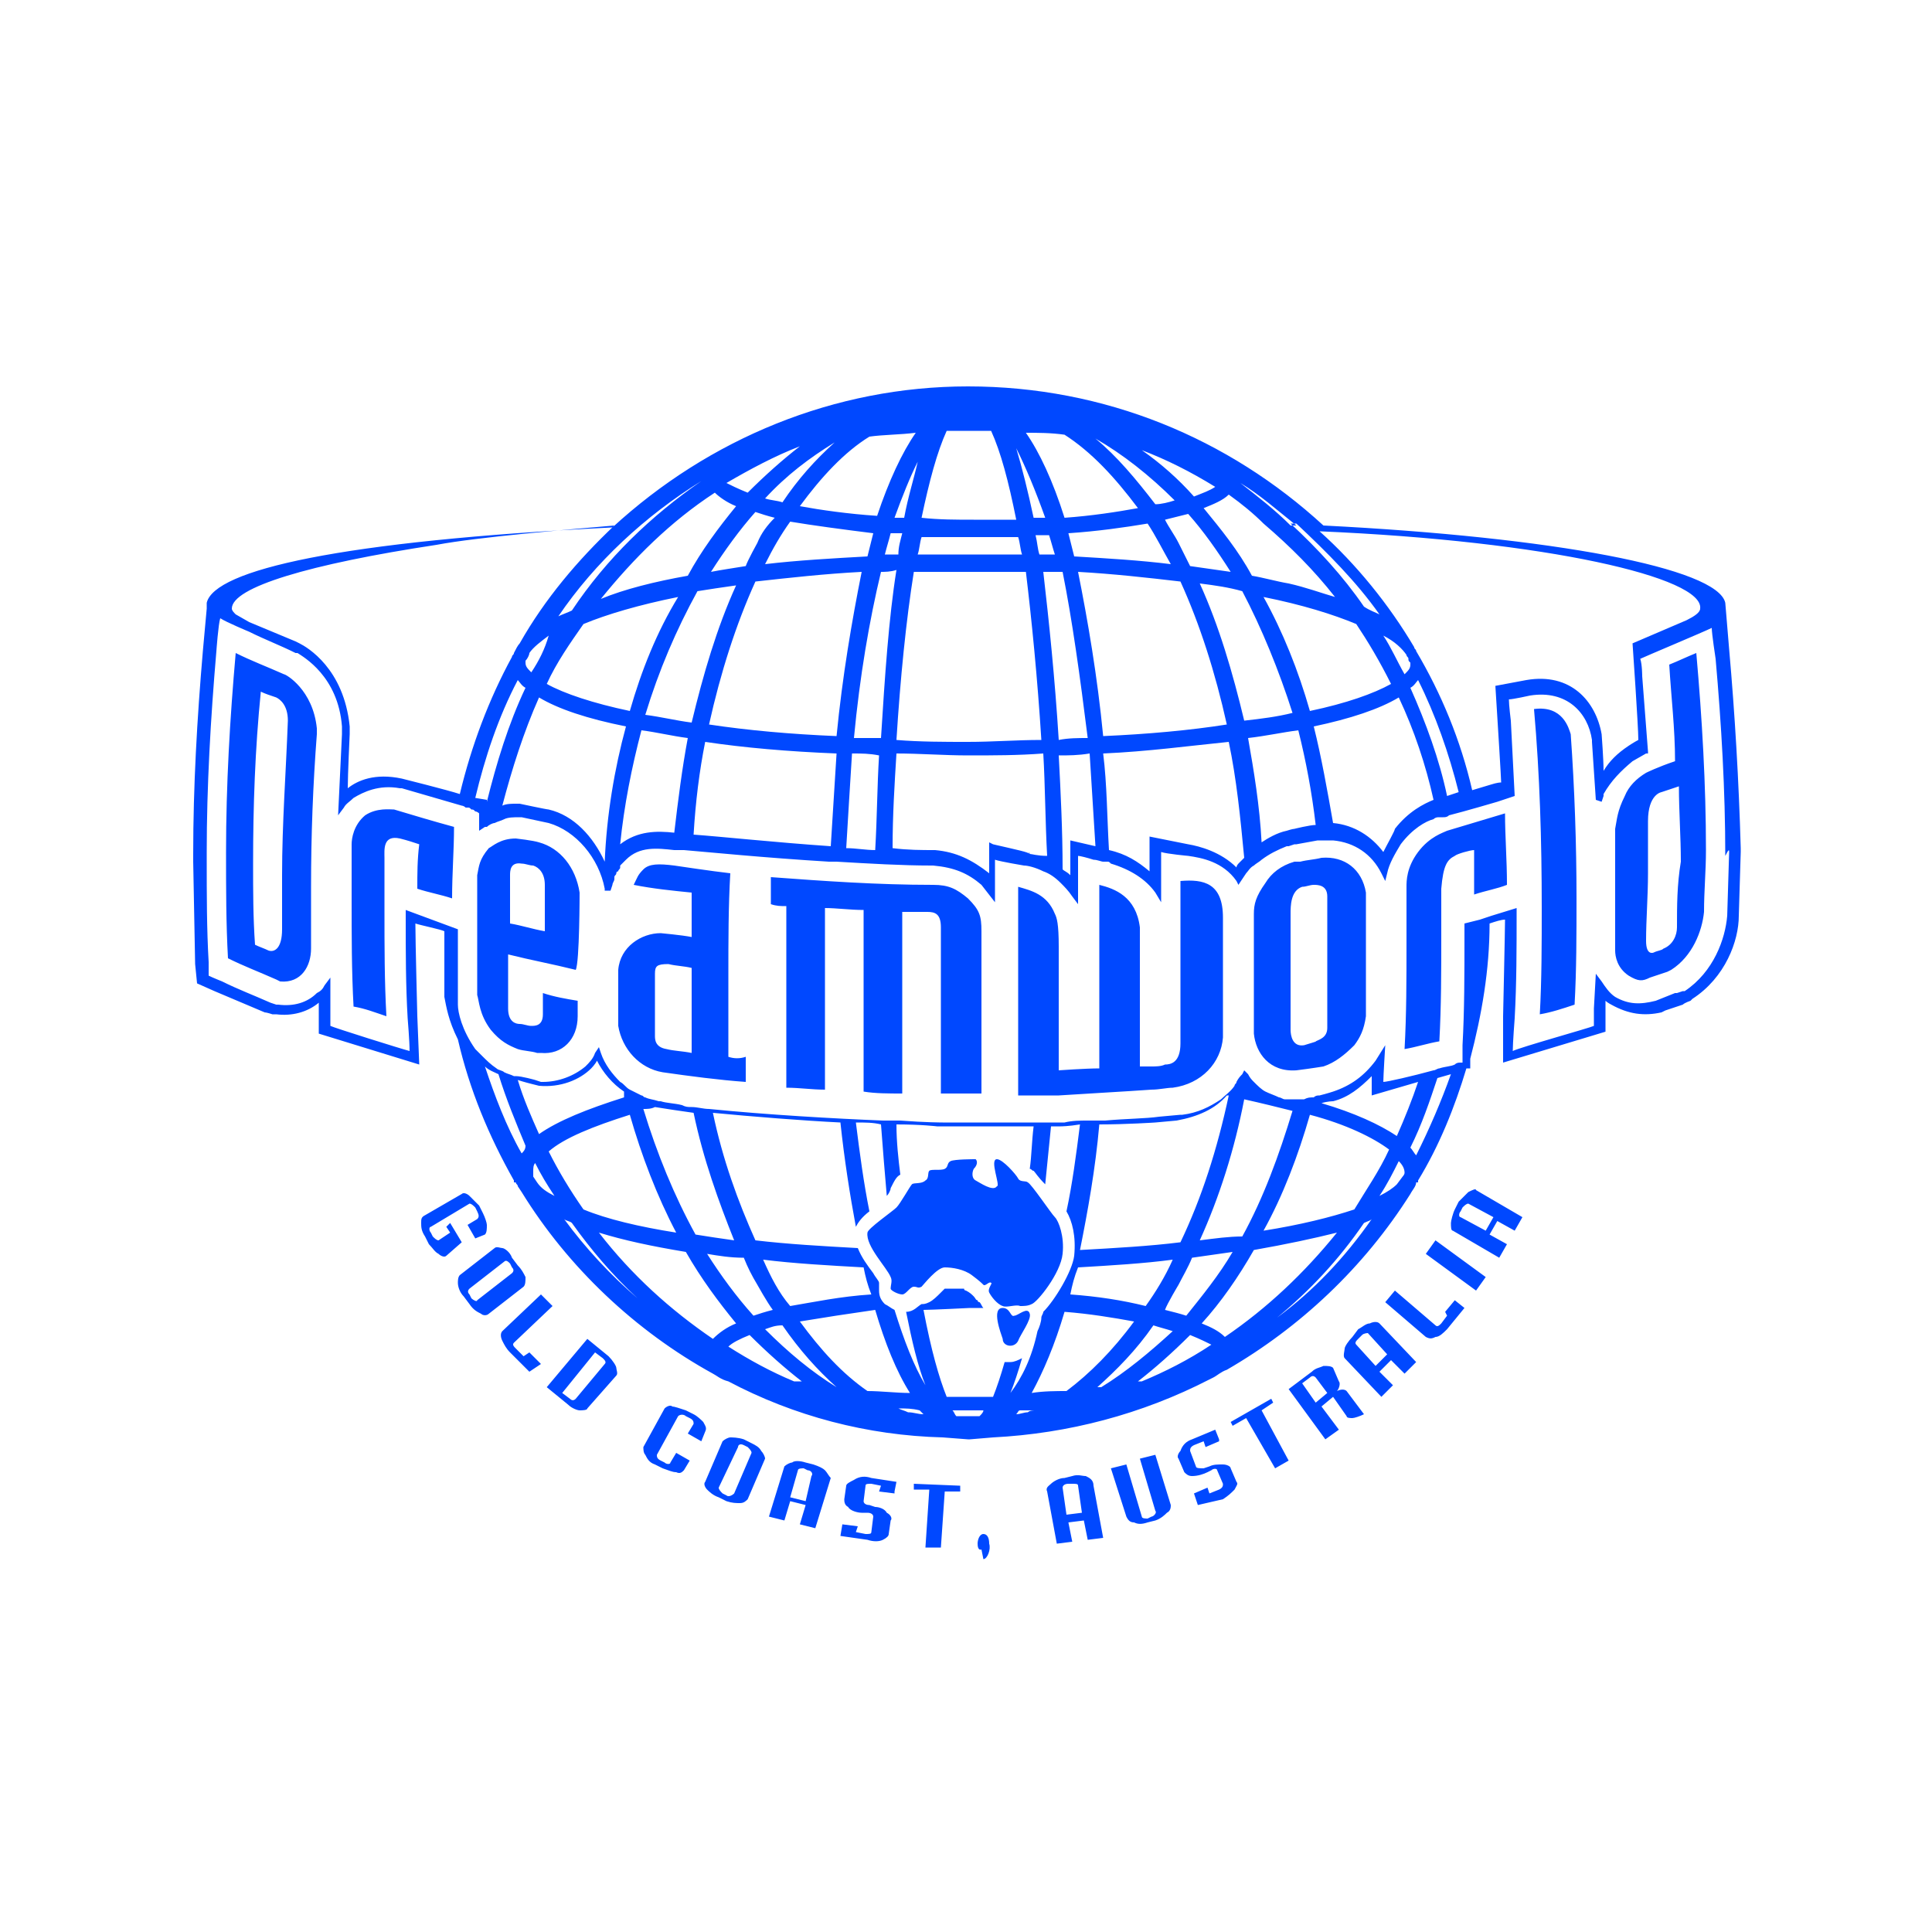 <?xml version="1.0" encoding="utf-8"?>
<!-- Generator: Adobe Illustrator 22.1.0, SVG Export Plug-In . SVG Version: 6.00 Build 0)  -->
<svg version="1.1" id="dreamworld-logo" xmlns="http://www.w3.org/2000/svg" xmlns:xlink="http://www.w3.org/1999/xlink" x="0px"
	 y="0px" viewBox="0 0 100 100" style="enable-background:new 0 0 100 100;" xml:space="preserve">
<style type="text/css">
	.st0{fill:#0048FF;}
</style>
<path class="st0" d="M89.5,33.6l-0.2-2.4l0,0c-0.4-1.8-8.9-3.4-20.8-4C63.6,22.7,57.2,20,50.1,20c-6.9,0-13.4,2.7-18.4,7.3
	c-14.1,0.7-20.6,2.2-21,3.9l0,0l0,0.2c0,0,0,0,0,0c0,0,0,0,0,0l0,0.1l-0.2,2.2c-0.3,3.5-0.5,7-0.5,10.5v0.4l0.1,5.3c0,0,0.1,1,0.1,1
	l0.9,0.4l2.6,1.1c0.1,0,0.4,0.1,0.4,0.1c0.1,0,0.2,0,0.2,0c0.8,0.1,1.6-0.1,2.2-0.6c0,0.2,0,0.4,0,0.4c0,0,0,1.1,0,1.1l0,0.1
	l5.2,1.6l-0.1-2.5c0,0-0.1-3.9-0.1-4.8c0.3,0.1,1.3,0.3,1.5,0.4c0,0.1,0,3.1,0,3.1l0,0.3c0.1,0.5,0.2,1.2,0.7,2.2
	c0.6,2.6,1.6,5,2.9,7.3l0,0.1l0.1,0c0,0.1,0.1,0.1,0.1,0.2c0,0,0.2,0.3,0.2,0.3c2.4,3.9,5.9,7.2,9.9,9.4c0.2,0.1,0.4,0.3,0.8,0.4
	c3.4,1.8,7.2,2.8,11.1,2.9c0,0,1.3,0.1,1.3,0.1c0,0,0,0,0,0l0.1,0c0,0,1.2-0.1,1.2-0.1c3.9-0.2,7.7-1.2,11.2-3c0,0,0.2-0.1,0.2-0.1
	c0.2-0.1,0.4-0.3,0.7-0.4l0,0l0,0c3.8-2.2,7.1-5.3,9.5-9.1c0.1-0.2,0.3-0.4,0.3-0.6c0,0,0,0,0,0l0.1,0l0-0.1
	c1.1-1.8,1.9-3.8,2.5-5.8l0.2,0l0-0.5c0.6-2.3,1-4.6,1-7c0.3-0.1,0.6-0.2,0.8-0.2c0,0.5-0.1,5-0.1,5L77.8,55l5.3-1.6l0-1.2
	c0,0,0-0.2,0-0.4c0.1,0.1,0.3,0.2,0.3,0.2c0.9,0.5,1.7,0.6,2.6,0.4c0,0,0.2-0.1,0.2-0.1c0,0,0.9-0.3,0.9-0.3
	c0.1-0.1,0.4-0.2,0.4-0.2l0.1-0.1c1.7-1.1,2.4-3,2.4-4.3c0,0,0.1-3.3,0.1-3.3v-0.2C90,40.4,89.8,37,89.5,33.6z M88,31.5
	c0,0.2-0.3,0.4-0.7,0.6l-2.8,1.2c0,0,0.3,4.3,0.3,5c-0.2,0.1-0.5,0.3-0.5,0.3c-0.6,0.4-1,0.8-1.3,1.3c0-0.6-0.1-1.9-0.1-1.9
	c-0.3-1.7-1.6-3.2-3.9-2.8l-1.6,0.3l0.1,1.6c0,0,0.2,3.2,0.2,3.4c-0.2,0-0.5,0.1-0.5,0.1l-1,0.3c-0.6-2.6-1.6-5-2.9-7.2
	c0-0.1-0.1-0.1-0.1-0.2c-1.3-2.2-3-4.3-4.9-6C80.1,28,88.2,29.9,88,31.5z M74.9,41.2c-0.4-1.9-1.1-3.8-1.9-5.6
	c0.2-0.1,0.3-0.3,0.4-0.4c0.9,1.8,1.6,3.8,2.1,5.8L74.9,41.2z M65.3,43.6c-0.1-1.9-0.4-3.7-0.7-5.4c0.9-0.1,1.8-0.3,2.6-0.4
	c0.4,1.6,0.7,3.2,0.9,4.9c-0.3,0-1.1,0.2-1.1,0.2c-0.1,0-0.4,0.1-0.4,0.1C66.1,43.1,65.6,43.4,65.3,43.6z M59.5,45.1
	c-0.6-0.5-1.2-0.9-2.1-1.1c-0.1-1.7-0.1-3.4-0.3-5c2.3-0.1,4.5-0.4,6.5-0.6c0.4,1.9,0.6,3.9,0.8,6c-0.1,0.1-0.2,0.2-0.3,0.3
	c0,0-0.1,0.1-0.1,0.2c-0.8-0.8-1.9-1.1-2.5-1.2c0,0-2-0.4-2-0.4S59.5,44.6,59.5,45.1z M55,45c0-2-0.1-4-0.2-5.9c0.5,0,1,0,1.6-0.1
	c0.1,1.6,0.2,3.2,0.3,4.8l-1.3-0.3c0,0,0,1.3,0,1.8C55.2,45.1,55.1,45.1,55,45z M53.3,44.2c-0.1-0.1-0.6-0.2-1.9-0.5l-0.2-0.1
	c0,0,0,1.1,0,1.6c-0.9-0.7-1.7-1.1-2.8-1.2c-0.7,0-1.4,0-2.2-0.1c0-1.7,0.1-3.3,0.2-4.9c1.2,0,2.5,0.1,3.7,0.1c1.3,0,2.6,0,3.9-0.1
	c0.1,1.7,0.1,3.5,0.2,5.3C53.7,44.3,53.4,44.2,53.3,44.2C53.2,44.1,53.3,44.1,53.3,44.2z M24.6,41.3c0.5-2.1,1.2-4.2,2.2-6.1
	c0.1,0.1,0.2,0.3,0.4,0.4c-0.9,1.9-1.5,3.9-2,5.9c0,0,0-0.1,0-0.1L24.6,41.3z M27.9,36.1c1,0.6,2.5,1.1,4.5,1.5
	c-0.6,2.2-1,4.6-1.1,7c-0.6-1.3-1.6-2.4-2.9-2.7c-0.1,0-1.5-0.3-1.5-0.3l-0.2,0c-0.2,0-0.5,0-0.7,0.1C26.5,39.8,27.1,37.9,27.9,36.1
	z M71.4,31.8c-0.2-0.1-0.5-0.2-0.8-0.4c-1.1-1.6-2.4-3-3.8-4.3c0.1,0,0.2,0,0.3,0C68.7,28.6,70.2,30.1,71.4,31.8z M72,35.4
	c-0.9,0.5-2.3,1-4.2,1.4c-0.6-2.1-1.4-4.1-2.4-5.9c2,0.4,3.6,0.9,4.8,1.4C70.8,33.2,71.4,34.2,72,35.4z M71.6,32.9
	c0.6,0.3,1,0.7,1.2,1c0,0.1,0.1,0.1,0.1,0.2c0,0.1,0,0.1,0.1,0.2c0,0,0,0.1,0,0.1c0,0.2-0.1,0.3-0.3,0.5
	C72.3,34.2,72,33.5,71.6,32.9z M66.9,36.9c-0.8,0.2-1.6,0.3-2.5,0.4c-0.6-2.5-1.3-4.9-2.3-7.1c0.8,0.1,1.5,0.2,2.2,0.4
	C65.3,32.5,66.2,34.7,66.9,36.9z M63.5,37.5c-1.9,0.3-4.1,0.5-6.4,0.6c-0.3-3.1-0.8-6-1.3-8.5c1.8,0.1,3.6,0.3,5.3,0.5
	C62.1,32.3,62.9,34.8,63.5,37.5z M61.6,29.3c-0.1-0.2-0.6-1.2-0.6-1.2c-0.2-0.4-0.5-0.8-0.7-1.2c0.4-0.1,0.8-0.2,1.2-0.3
	c0.8,0.9,1.5,1.9,2.2,3C63,29.5,62.3,29.4,61.6,29.3z M60.6,29.2c-1.6-0.2-3.3-0.3-5-0.4c-0.1-0.4-0.2-0.8-0.3-1.2
	c1.5-0.1,2.9-0.3,4.1-0.5C59.8,27.7,60.2,28.5,60.6,29.2z M56.3,38.2c-0.5,0-1,0-1.5,0.1c-0.2-3.2-0.5-6.1-0.8-8.7c0.3,0,0.6,0,1,0
	C55.5,32.1,55.9,35,56.3,38.2z M53.8,28.7c-0.1-0.3-0.1-0.6-0.2-1c0.2,0,0.5,0,0.7,0c0.1,0.3,0.2,0.7,0.3,1
	C54.4,28.7,54.1,28.7,53.8,28.7z M53.9,38.3c-1.3,0-2.5,0.1-3.8,0.1c-1.2,0-2.5,0-3.7-0.1c0.2-3.2,0.5-6.2,0.9-8.7
	c0.3,0,2.9,0,2.9,0s2.6,0,2.9,0C53.4,32.1,53.7,35.1,53.9,38.3z M46.5,28.7c-0.2,0-0.5,0-0.7,0c0.1-0.4,0.2-0.7,0.3-1.1
	c0.2,0,0.4,0,0.6,0C46.6,28,46.5,28.3,46.5,28.7z M46.4,29.5c-0.4,2.5-0.6,5.5-0.8,8.7c-0.5,0-0.9,0-1.4,0c0.3-3.2,0.8-6.1,1.4-8.6
	C45.8,29.6,46.1,29.6,46.4,29.5z M43.3,38.1c-2.4-0.1-4.6-0.3-6.6-0.6c0.6-2.7,1.4-5.2,2.4-7.4c1.8-0.2,3.6-0.4,5.5-0.5
	C44.1,32.1,43.6,35,43.3,38.1z M44.9,28.8c-1.8,0.1-3.6,0.2-5.3,0.4c0.4-0.8,0.8-1.5,1.3-2.2c1.2,0.2,2.7,0.4,4.3,0.6
	C45.1,28,45,28.4,44.9,28.8z M39.2,28.1c0,0-0.5,0.9-0.6,1.2c-0.6,0.1-1.3,0.2-1.8,0.3c0.7-1.1,1.5-2.2,2.3-3.1
	c0.3,0.1,0.6,0.2,1,0.3C39.7,27.2,39.4,27.6,39.2,28.1z M38.1,30.3c-1,2.2-1.7,4.6-2.3,7.1c-0.8-0.1-1.6-0.3-2.4-0.4
	c0.7-2.3,1.6-4.4,2.7-6.4C36.7,30.5,37.4,30.4,38.1,30.3z M32.6,36.8c-1.9-0.4-3.4-0.9-4.3-1.4c0.5-1.1,1.2-2.1,1.9-3.1
	c1.2-0.5,2.9-1,4.9-1.4C34,32.7,33.2,34.7,32.6,36.8z M27.5,34.8c-0.2-0.2-0.3-0.3-0.3-0.5c0,0,0,0,0,0c0,0,0-0.1,0-0.1
	c0.1-0.1,0.2-0.3,0.2-0.4c0.2-0.3,0.6-0.6,1-0.9C28.2,33.6,27.9,34.2,27.5,34.8z M33.2,37.8c0.8,0.1,1.6,0.3,2.4,0.4
	c-0.3,1.6-0.5,3.2-0.7,4.9C34,43,33,43,32.1,43.7C32.3,41.7,32.7,39.7,33.2,37.8z M36.5,38.4c2,0.3,4.3,0.5,6.8,0.6
	c-0.1,1.6-0.2,3.2-0.3,4.8c-2.9-0.2-5.7-0.5-7.1-0.6C36,41.5,36.2,39.9,36.5,38.4z M44.1,39c0.5,0,0.9,0,1.4,0.1
	c-0.1,1.6-0.1,3.2-0.2,4.9c-0.5,0-1-0.1-1.5-0.1C43.9,42.2,44,40.6,44.1,39z M68,37.6c1.9-0.4,3.4-0.9,4.4-1.5
	c0.8,1.7,1.4,3.5,1.8,5.3c-0.5,0.2-1.3,0.6-2,1.5c0,0.1-0.4,0.8-0.6,1.2c-0.6-0.8-1.5-1.4-2.6-1.5C68.7,40.9,68.4,39.2,68,37.6z
	 M64.2,25c1,0.6,1.9,1.4,2.9,2.2c-0.1,0-0.2,0-0.3,0C66,26.4,65.1,25.7,64.2,25C64.2,25,64.2,25,64.2,25z M65.4,27.1
	c-0.2,0-0.3,0-0.5,0C65.1,27.1,65.3,27.1,65.4,27.1c1.4,1.2,2.6,2.4,3.7,3.8c-0.7-0.2-1.5-0.5-2.4-0.7c-0.6-0.1-1.3-0.3-1.9-0.4
	c-0.7-1.3-1.6-2.4-2.5-3.5c0.5-0.2,1-0.4,1.3-0.7C64.3,26.1,64.9,26.6,65.4,27.1z M63.3,24.4C63.3,24.4,63.3,24.4,63.3,24.4
	c0,0-0.1,0-0.1-0.1C63.2,24.4,63.3,24.4,63.3,24.4z M62.9,25.2c-0.3,0.2-0.6,0.3-1.1,0.5c-0.8-0.9-1.7-1.7-2.7-2.4
	C60.4,23.8,61.6,24.4,62.9,25.2z M56.7,22.7c1.4,0.8,2.8,1.9,4.1,3.2c-0.3,0.1-0.7,0.2-1,0.2C58.8,24.8,57.8,23.6,56.7,22.7
	C56.7,22.7,56.7,22.7,56.7,22.7z M55.1,22.5c1.4,0.9,2.6,2.2,3.8,3.8c-1.1,0.2-2.4,0.4-3.8,0.5c-0.6-1.9-1.3-3.4-2-4.4
	C53.7,22.4,54.4,22.4,55.1,22.5z M54.1,26.8c-0.2,0-0.4,0-0.6,0c-0.3-1.4-0.6-2.6-0.9-3.6C53.1,24.2,53.6,25.4,54.1,26.8z
	 M49.7,21.4c0.1,0,0.4,0,0.4,0s0.1,0,0.2,0c-0.1,0-0.3,0-0.3,0S49.9,21.4,49.7,21.4C49.6,21.4,49.7,21.4,49.7,21.4z M49,22.3
	c0.2,0,1.1,0,1.1,0s1,0,1.2,0c0.5,1.1,0.9,2.6,1.3,4.6c-0.7,0-1.4,0-2.2,0c-0.9,0-1.8,0-2.7-0.1C48.1,24.9,48.5,23.4,49,22.3z
	 M50.4,27.8c0.8,0,1.6,0,2.3,0c0.1,0.3,0.1,0.6,0.2,0.9c-0.4,0-2.7,0-2.7,0s-2.4,0-2.7,0c0.1-0.3,0.1-0.6,0.2-0.9
	C48.5,27.8,49.4,27.8,50.4,27.8z M46.8,26.8c-0.2,0-0.3,0-0.5,0c0.4-1.1,0.8-2.1,1.2-2.9C47.3,24.8,47,25.7,46.8,26.8z M47.4,22.4
	c-0.7,1-1.4,2.5-2,4.3c-1.5-0.1-2.9-0.3-4-0.5c1.1-1.5,2.3-2.8,3.6-3.6C45.7,22.5,46.6,22.5,47.4,22.4z M40.5,26
	c-0.3-0.1-0.6-0.1-0.9-0.2c1.1-1.2,2.3-2.1,3.6-2.9C42.2,23.8,41.3,24.8,40.5,26z M41.4,23.1c-0.9,0.7-1.8,1.5-2.7,2.4
	c-0.5-0.2-0.9-0.4-1.1-0.5C38.8,24.3,40.1,23.6,41.4,23.1z M38.1,26.2c-0.9,1.1-1.8,2.3-2.5,3.6c-1.7,0.3-3.3,0.7-4.5,1.2
	c1.7-2.1,3.6-4,5.9-5.5C37.2,25.7,37.6,26,38.1,26.2z M36.3,24.9c-2.6,1.8-4.9,4-6.7,6.7c-0.2,0.1-0.5,0.2-0.7,0.3
	C30.8,29.1,33.4,26.7,36.3,24.9z M22.6,28.2c2.1-0.4,6.9-0.8,9.2-1c-1.9,1.8-3.6,3.8-4.9,6.1c-0.1,0.1-0.2,0.3-0.3,0.5
	c0,0.1-0.1,0.1-0.1,0.2l0,0c-1.2,2.2-2.1,4.6-2.7,7.1c-0.6-0.2-3-0.8-3-0.8c-1.4-0.3-2.3,0.1-2.8,0.5c0-0.7,0.1-2.8,0.1-2.8
	c0,0,0-0.4,0-0.4c-0.3-3-2.2-4.1-2.6-4.3c0,0-0.2-0.1-0.2-0.1l-2.4-1l-0.7-0.4c-0.1-0.1-0.2-0.2-0.2-0.3C12,30.4,16,29.2,22.6,28.2z
	 M27,59.7c-0.8-1.4-1.4-3-1.9-4.5c0.2,0.2,0.5,0.3,0.7,0.4c0.4,1.3,0.9,2.5,1.4,3.7C27.2,59.5,27.1,59.6,27,59.7z M33.9,57.3
	c0.6,0.1,1.3,0.2,2,0.3c0.5,2.4,1.3,4.6,2.1,6.6c-0.7-0.1-1.4-0.2-2-0.3c-1.1-2-2-4.2-2.7-6.5C33.5,57.4,33.7,57.4,33.9,57.3
	C33.9,57.3,33.9,57.3,33.9,57.3z M40,67.8c-0.4,0.1-0.7,0.2-1,0.3c-0.9-1-1.7-2.1-2.4-3.2c0.6,0.1,1.2,0.2,1.9,0.2
	c0.2,0.5,0.4,0.9,0.7,1.4C39.2,66.5,39.7,67.4,40,67.8z M39.5,65.2c1.6,0.2,3.4,0.3,5.2,0.4c0.1,0.5,0.2,0.9,0.4,1.4
	c-1.6,0.1-3,0.4-4.2,0.6C40.3,66.9,39.9,66.1,39.5,65.2z M35,63.8c-1.9-0.3-3.6-0.7-4.8-1.2c-0.7-1-1.3-2-1.8-3
	c0.8-0.7,2.3-1.3,4.2-1.9C33.2,59.8,34,61.9,35,63.8z M32.3,56.8c-1.9,0.6-3.4,1.2-4.4,1.9c-0.4-0.9-0.8-1.8-1.1-2.8
	c0.3,0.1,0.7,0.2,0.7,0.2l0.4,0.1c1.1,0.1,2.1-0.3,2.7-0.9c0,0,0.2-0.2,0.3-0.4c0.3,0.6,0.8,1.2,1.4,1.6
	C32.3,56.6,32.3,56.7,32.3,56.8z M27.8,61.2c0,0-0.2-0.3-0.2-0.3c0,0,0,0,0,0c0,0,0-0.1,0-0.1c0-0.1,0-0.1,0-0.2
	c0-0.1,0-0.3,0.1-0.4c0.3,0.6,0.6,1.1,1,1.7C28.3,61.7,28,61.5,27.8,61.2z M29.2,63.1c0.1,0.1,0.3,0.1,0.4,0.2
	c1,1.4,2.1,2.7,3.4,3.9C31.6,66,30.3,64.6,29.2,63.1z M36.9,69.3c-2.2-1.5-4.2-3.3-5.9-5.5c1.3,0.4,2.7,0.7,4.5,1
	c0.8,1.4,1.7,2.6,2.6,3.7C37.6,68.7,37.2,69,36.9,69.3z M41.1,71.5c-1.2-0.5-2.3-1.1-3.4-1.8c0.2-0.2,0.6-0.4,1.1-0.6
	c0.9,0.9,1.8,1.7,2.7,2.4C41.3,71.5,41.1,71.5,41.1,71.5z M39.6,68.8c0.3-0.1,0.5-0.2,0.9-0.2c0.9,1.3,1.8,2.3,2.8,3.2
	C42,71,40.8,70,39.6,68.8z M41.4,68.4c1.2-0.2,2.5-0.4,3.9-0.6c0.5,1.7,1.1,3.2,1.8,4.3c-0.7,0-1.5-0.1-2.2-0.1
	C43.6,71.1,42.5,69.9,41.4,68.4z M47,73.1c-0.2-0.1-0.3-0.1-0.5-0.2c0.4,0,0.7,0,1.1,0.1c0,0,0.1,0.1,0.2,0.2
	C47.5,73.2,47.3,73.1,47,73.1z M50.7,73.3c-0.3,0-0.6,0-0.6,0s-0.3,0-0.6,0c-0.1-0.1-0.1-0.2-0.2-0.3c0.4,0,0.8,0,0.8,0s0.4,0,0.8,0
	C50.9,73.1,50.8,73.2,50.7,73.3z M52.3,72.1c0.2-0.5,0.4-1.1,0.6-1.8c-0.2,0.1-0.4,0.2-0.6,0.2c-0.1,0-0.1,0-0.2,0c0,0-0.1,0-0.1,0
	c-0.2,0.7-0.4,1.3-0.6,1.8c-0.6,0-1.2,0-1.2,0s-0.7,0-1.2,0c-0.4-1-0.8-2.4-1.2-4.5c0.4,0,2.4-0.1,2.4-0.1c0.2,0,0.5,0,0.7,0
	c-0.1-0.1-0.1-0.2-0.2-0.3c0,0-0.1,0-0.1-0.1c-0.1,0-0.1-0.1-0.2-0.2c-0.1-0.1-0.2-0.2-0.4-0.3c0,0-0.1,0-0.1-0.1c-0.2,0-0.6,0-1,0
	c-0.1,0.1-0.2,0.2-0.2,0.2c-0.2,0.2-0.4,0.4-0.6,0.5c-0.2,0.1-0.3,0.1-0.4,0.1c-0.2,0.1-0.4,0.4-0.8,0.4c0.3,1.5,0.6,2.8,1,3.8
	c-0.6-1-1.1-2.3-1.6-3.9c-0.2-0.1-0.3-0.2-0.5-0.3c-0.2-0.2-0.3-0.4-0.3-0.7l0-0.2c0-0.1,0-0.1,0-0.2c0-0.1-0.2-0.3-0.3-0.5
	c-0.3-0.4-0.6-0.8-0.8-1.3c-1.8-0.1-3.6-0.2-5.3-0.4c-0.9-2-1.7-4.2-2.2-6.6c2.1,0.2,4.6,0.4,6.6,0.5c0.2,1.9,0.5,3.8,0.8,5.4
	c0.1-0.2,0.3-0.5,0.7-0.8c-0.3-1.5-0.5-3-0.7-4.6c0.5,0,0.9,0,1.3,0.1c0.1,1.3,0.2,2.6,0.3,3.7c0.1-0.1,0.2-0.3,0.2-0.4
	c0.2-0.4,0.3-0.6,0.5-0.7c0,0,0,0,0,0c-0.1-0.8-0.2-1.7-0.2-2.6c1.3,0,2.1,0.1,2.1,0.1c2.5,0,3.3,0,3.5,0l0.6,0c0,0,0.5,0,0.9,0
	c-0.1,0.8-0.1,1.5-0.2,2.2c0.1,0,0.1,0.1,0.2,0.1c0.1,0.1,0.2,0.3,0.6,0.7c0.1-1,0.2-2,0.3-3c0.3,0,0.5,0,0.5,0c0,0,0.4,0,1-0.1
	c-0.2,1.6-0.4,3.1-0.7,4.5c0.3,0.5,0.5,1.3,0.4,2.3c-0.1,0.8-1,2.3-1.6,2.9c0,0.1-0.1,0.2-0.1,0.3c0,0.2-0.1,0.5-0.2,0.7
	C53.4,70.3,52.9,71.3,52.3,72.1C52.4,72.1,52.3,72.1,52.3,72.1z M59.8,58.1c0,0,1.1-0.1,1.1-0.1c1.1-0.2,2-0.6,2.6-1.3
	c0,0,0,0,0.1,0c-0.6,2.8-1.4,5.3-2.5,7.6c-1.6,0.2-3.4,0.3-5.2,0.4c0.4-2,0.8-4.2,1-6.5C58.3,58.2,59.8,58.1,59.8,58.1z M73.4,56
	c-0.3,0.9-0.7,1.9-1.1,2.8c-0.9-0.6-2.2-1.2-3.9-1.7c0.3-0.1,0.6-0.1,0.6-0.1c0.8-0.2,1.4-0.7,2-1.3c0,0.3,0,1,0,1L73.4,56z
	 M61,66.5c0.2-0.4,0.5-0.9,0.7-1.4c0.7-0.1,1.4-0.2,2.1-0.3c-0.7,1.2-1.6,2.3-2.4,3.3c-0.3-0.1-0.7-0.2-1.1-0.3
	C60.4,67.5,61,66.5,61,66.5z M59.3,67.6c-1.2-0.3-2.5-0.5-3.9-0.6c0.1-0.5,0.2-0.9,0.4-1.4c1.7-0.1,3.4-0.2,4.9-0.4
	C60.3,66.1,59.8,66.9,59.3,67.6z M62.1,64.2c1-2.2,1.8-4.7,2.3-7.3c0.9,0.2,1.7,0.4,2.5,0.6c-0.7,2.3-1.5,4.5-2.6,6.5
	C63.6,64,62.9,64.1,62.1,64.2z M67.8,57.7c1.9,0.5,3.3,1.2,4.1,1.8c-0.5,1.1-1.2,2.1-1.8,3.1c-1.2,0.4-2.8,0.8-4.7,1.1
	C66.4,61.9,67.2,59.8,67.8,57.7z M53.2,73.1c-0.2,0-0.4,0.1-0.6,0.1c0.1-0.1,0.1-0.2,0.2-0.2c0.3,0,0.5,0,0.8,0
	C53.5,73,53.3,73,53.2,73.1z M53.4,72.1c0.6-1.1,1.2-2.5,1.7-4.2c1.3,0.1,2.5,0.3,3.6,0.5c-1.1,1.5-2.3,2.7-3.5,3.6
	C54.7,72,54,72,53.4,72.1z M56.8,71.8c1-0.9,2-1.9,2.9-3.2c0.3,0.1,0.7,0.2,1,0.3C59.5,70,58.3,71,57,71.8
	C57,71.8,56.9,71.8,56.8,71.8z M59.1,71.5c0,0-0.1,0-0.2,0c0.9-0.7,1.8-1.5,2.7-2.4c0.5,0.2,0.9,0.4,1.1,0.5
	C61.5,70.4,60.3,71,59.1,71.5z M63.4,69.2c-0.3-0.3-0.7-0.5-1.2-0.7c1-1.1,1.9-2.4,2.7-3.8c1.7-0.3,3.1-0.6,4.3-0.9
	C67.5,65.9,65.6,67.7,63.4,69.2z M66.1,68.2c1.7-1.4,3.2-3,4.5-4.9c0,0,0,0,0,0c0.2-0.1,0.3-0.1,0.4-0.2
	C69.6,65.1,68,66.8,66.1,68.2z M72.7,60.7L72.7,60.7c0,0.1-0.1,0.2-0.1,0.2c0,0-0.3,0.4-0.3,0.4c-0.2,0.2-0.5,0.4-0.9,0.6
	c0.4-0.6,0.7-1.2,1-1.8C72.6,60.3,72.7,60.5,72.7,60.7C72.7,60.7,72.7,60.7,72.7,60.7z M73.3,59.8c-0.1-0.1-0.2-0.3-0.3-0.4
	c0.6-1.2,1-2.4,1.4-3.6l0.7-0.2C74.6,57,74,58.4,73.3,59.8z M76.3,48.1C76.3,48.1,76.4,48.1,76.3,48.1c0,0.4,0,0.7,0,1.1l0-0.8
	C76.3,48.4,76.3,48.2,76.3,48.1z M89.5,44.1l-0.1,3.3c-0.1,1.2-0.7,2.9-2.2,3.9c0,0-0.1,0-0.1,0c0,0-0.3,0.1-0.3,0.1
	c0,0-0.1,0-0.1,0c0,0-1,0.4-1,0.4c0,0,0,0,0,0c-0.8,0.2-1.4,0.2-2.1-0.2c0,0,0,0,0,0c0,0,0,0,0,0c-0.3-0.2-0.5-0.5-0.7-0.8l-0.3-0.4
	l-0.1,1.8c0,0,0,0.6,0,0.9c-0.2,0.1-3.8,1.1-4.2,1.3c0-0.4,0.1-1.7,0.1-1.7c0.1-1.8,0.1-3.6,0.1-5.5l0-0.2l-1.3,0.4l0,0l-0.6,0.2
	l-0.8,0.2l0,0.7c0,1.9,0,3.8-0.1,5.6c0,0,0,0.7,0,0.9c0,0-0.1,0-0.1,0c0,0,0,0,0,0c-0.1,0-0.2,0-0.3,0.1l0,0
	c-0.2,0.1-0.5,0.1-0.8,0.2c-0.1,0-0.2,0.1-0.3,0.1c-1.1,0.3-2.4,0.6-2.6,0.6c0-0.3,0.1-1.9,0.1-1.9s-0.5,0.8-0.5,0.8l0,0
	c-0.6,0.8-1.3,1.3-2.2,1.6c0,0-0.3,0.1-0.7,0.2l0,0c-0.1,0-0.2,0-0.3,0.1c-0.2,0-0.3,0-0.5,0.1c-0.2,0-0.5,0-0.7,0
	c-0.1,0-0.2,0-0.3,0c-0.1,0-0.2-0.1-0.3-0.1c-0.2-0.1-0.5-0.2-0.7-0.3l0,0c-0.2-0.1-0.4-0.3-0.6-0.5l0,0c-0.1-0.1-0.2-0.2-0.3-0.4
	l-0.2-0.2l-0.1,0.2c-0.1,0.1-0.2,0.2-0.3,0.4v0c0,0.1-0.1,0.1-0.1,0.2c-0.2,0.3-0.5,0.5-0.7,0.7c-0.6,0.4-1.2,0.7-2,0.8
	c0,0-0.1,0-0.1,0l-1.1,0.1c-0.7,0.1-1.7,0.1-2.8,0.2c-0.3,0-0.6,0-0.9,0c-0.4,0-0.8,0-1.2,0.1c0,0-0.1,0-0.4,0c-0.2,0-0.5,0-0.8,0
	l0,0c-0.5,0-0.9,0-0.9,0h-0.7c0,0-3.5,0-3.5,0s-0.9,0-2.2-0.1l0,0c-0.3,0-0.6,0-0.9,0l0,0c-2.5-0.1-6-0.3-9-0.6
	c-0.3,0-0.6-0.1-0.9-0.1c-0.2,0-0.3,0-0.5-0.1l0,0c-0.4-0.1-0.8-0.1-1.1-0.2c0,0,0,0-0.1,0l0,0c-0.3-0.1-0.5-0.1-0.7-0.2
	c-0.1,0-0.1-0.1-0.2-0.1c-0.2-0.1-0.4-0.2-0.6-0.3c0,0,0,0,0,0c-0.2-0.1-0.3-0.3-0.5-0.4l0,0c-0.4-0.4-0.8-0.9-1-1.5l-0.1-0.3
	l-0.2,0.3c-0.1,0.3-0.3,0.5-0.5,0.7c-0.6,0.5-1.4,0.8-2.2,0.8c0,0-0.1,0-0.1,0l-0.3-0.1c0,0-0.7-0.2-1-0.2l0,0c-0.1,0-0.1,0-0.1,0
	c0,0,0,0,0,0c-0.2-0.1-0.3-0.1-0.5-0.2c-0.1-0.1-0.3-0.1-0.4-0.2c-0.3-0.2-0.5-0.4-0.8-0.7v0c-0.1-0.1-0.2-0.2-0.3-0.3c0,0,0,0,0,0
	l0,0c-0.7-1-0.9-1.9-0.9-2.3l0-0.1h0c0,0,0-0.3,0-0.3c0,0,0-3.1,0-3.1l0-0.4L21,47.1l0,0.5c0,1.7,0,3.4,0.1,5.1c0,0,0.1,1.2,0.1,1.7
	c-0.4-0.1-3.9-1.2-4.1-1.3c0-0.2,0-0.9,0-0.9l0-0.7l0-0.9l-0.3,0.4c-0.1,0.2-0.2,0.3-0.4,0.4c-0.5,0.5-1.2,0.7-2,0.6
	c0,0-0.1,0-0.1,0c0,0-0.3-0.1-0.3-0.1c0,0,0,0,0,0c-0.9-0.4-1.7-0.7-2.5-1.1c0,0-0.5-0.2-0.7-0.3c0-0.1,0-0.7,0-0.7
	c-0.1-1.7-0.1-3.5-0.1-5.3c0-0.1,0-0.2,0-0.4c0-3.4,0.2-6.9,0.5-10.4c0,0,0.1-1.4,0.2-1.7c0.3,0.2,1.5,0.7,1.5,0.7
	c0.8,0.4,1.6,0.7,2.4,1.1c0,0,0.1,0,0.1,0l0,0c0.3,0.2,2.1,1.2,2.3,3.8l0,0.1c0,0,0,0.3,0,0.3l0,0l-0.2,4.2l0.3-0.4
	c0.1-0.2,0.3-0.3,0.5-0.5c0,0,0,0,0,0c0,0,0,0,0,0c0.5-0.3,1.3-0.7,2.4-0.5l0.1,0l3.1,0.9c0,0,0.1,0,0.2,0.1c0,0,0.1,0,0.1,0
	c0.1,0,0.1,0,0.2,0.1c0,0,0,0,0,0c0.1,0,0.1,0,0.2,0.1c0.1,0,0.2,0.1,0.2,0.1c0,0.2,0,0.9,0,0.9l0.3-0.2c0,0,0.1,0,0.1,0
	c0.1-0.1,0.3-0.2,0.4-0.2c0,0,0,0,0,0c0.2-0.1,0.3-0.1,0.5-0.2l0,0c0.2-0.1,0.5-0.1,0.8-0.1c0,0,0.1,0,0.1,0c0,0,1.4,0.3,1.4,0.3
	l0,0c1.4,0.4,2.6,1.8,2.9,3.4v0c0,0,0,0,0,0.1l0.3,0l0.1-0.3c0-0.1,0.1-0.2,0.1-0.3c0,0,0-0.1,0-0.1c0-0.1,0.1-0.1,0.1-0.2
	c0,0,0-0.1,0.1-0.1c0-0.1,0.1-0.1,0.1-0.2c0,0,0,0,0-0.1l0,0c0.1-0.1,0.2-0.2,0.3-0.3c0,0,0,0,0,0l0,0c0.7-0.7,1.6-0.6,2.5-0.5l0,0
	c0,0,0,0,0,0c0,0,0.1,0,0.2,0c0,0,0,0,0,0c0.1,0,0.1,0,0.2,0c0,0,0.1,0,0.1,0c1.2,0.1,4.2,0.4,7.5,0.6l0,0c0.1,0,0.3,0,0.4,0
	c1.7,0.1,3.4,0.2,4.9,0.2c0,0,0.1,0,0.1,0c1.1,0.1,1.8,0.4,2.5,1c0,0,0,0,0,0l0,0c0,0,0.7,0.9,0.7,0.9l0-0.4c0,0,0-1.5,0-1.8
	c0.3,0.1,1.5,0.3,1.5,0.3c0.2,0,0.6,0.1,1,0.3c0.3,0.1,0.6,0.3,0.9,0.6c0.2,0.2,0.4,0.4,0.6,0.7l0.3,0.4c0,0,0-2.2,0-2.5
	c0.1,0,0.5,0.1,0.8,0.2l0,0c0,0,0,0,0,0c0.2,0,0.4,0.1,0.5,0.1c0.1,0,0.2,0,0.2,0c0.1,0,0.1,0,0.2,0.1l0,0c1,0.3,1.8,0.8,2.3,1.5
	l0.3,0.5c0,0,0-2.3,0-2.6c0.3,0.1,1.4,0.2,1.4,0.2c0.7,0.1,1.8,0.3,2.5,1.3l0.1,0.2l0.4-0.6v0l0,0c0,0,0,0,0,0l0,0
	c0.1-0.1,0.2-0.3,0.4-0.4c0.1-0.1,0.3-0.2,0.4-0.3c0.4-0.3,0.8-0.5,1.3-0.7c0,0,0.1,0,0.1,0l0.3-0.1c0,0,0.1,0,0.1,0
	c0,0,1.1-0.2,1.1-0.2c0.1,0,0.3,0,0.4,0c0.1,0,0.2,0,0.4,0l0,0c1.1,0.1,2,0.7,2.5,1.7l0.2,0.4l0.1-0.4c0.1-0.5,0.4-1,0.7-1.5
	c0,0,0,0,0,0c0.6-0.8,1.3-1.2,1.7-1.3l0,0c0.1-0.1,0.2-0.1,0.3-0.1c0,0,0.1,0,0.1,0c0,0,0,0,0.1,0c0,0,0,0,0,0c0.1,0,0.2,0,0.3-0.1
	c0.8-0.2,2.5-0.7,2.5-0.7c0,0,0.9-0.3,0.9-0.3l-0.2-3.9c0,0-0.1-0.8-0.1-1.1c0.2,0,1.1-0.2,1.1-0.2c1.9-0.3,3,0.9,3.2,2.3l0,0.1
	c0,0,0.2,3,0.2,3l0.3,0.1l0.1-0.3c0,0,0-0.1,0-0.1c0.4-0.7,0.9-1.2,1.5-1.7l0,0c0,0,0.7-0.4,0.7-0.4l0.1,0v-0.1l-0.3-3.9
	c0,0,0-0.6-0.1-0.9c0.2-0.1,3.3-1.4,3.7-1.6c0,0.3,0.2,1.6,0.2,1.6c0.3,3.4,0.5,6.8,0.5,10.2C89.5,43.9,89.5,44,89.5,44.1z
	 M77.9,42.1c0,1.2,0.1,2.4,0.1,3.7c-0.5,0.2-1.1,0.3-1.7,0.5c0-0.8,0-1.5,0-2.3c-0.2,0-0.9,0.2-1,0.3c-0.4,0.2-0.6,0.5-0.7,1.7
	c0,0.8,0,1.6,0,2.4c0,1.9,0,3.7-0.1,5.5c-0.6,0.1-1.2,0.3-1.8,0.4c0.1-1.8,0.1-3.6,0.1-5.5c0-1,0-2,0-2.9c0-0.3,0-1,0.6-1.8
	c0.6-0.8,1.3-1,1.5-1.1C75.9,42.7,76.9,42.4,77.9,42.1L77.9,42.1z M86.8,48c0,0.4-0.2,0.9-0.7,1.1c-0.1,0.1-0.3,0.1-0.5,0.2
	c0,0,0,0,0,0s-0.4,0.2-0.4-0.6c0-1.1,0.1-2.3,0.1-3.5c0-0.9,0-1.8,0-2.7c0-1.4,0.7-1.5,0.7-1.5v0c0.3-0.1,0.6-0.2,0.9-0.3
	c0,1.3,0.1,2.6,0.1,3.9C86.8,45.8,86.8,46.9,86.8,48L86.8,48z M87.8,33.8c-0.5,0.2-0.9,0.4-1.4,0.6c0.1,1.7,0.3,3.3,0.3,5
	c-0.9,0.3-1.5,0.6-1.5,0.6c-0.5,0.3-0.9,0.7-1.1,1.2c-0.4,0.8-0.4,1.2-0.5,1.7c0,1,0,1.9,0,2.9c0,1,0,2.1,0,3.1l0,0.3
	c0,0.3,0.1,0.9,0.7,1.3c0.5,0.3,0.7,0.3,1.1,0.1c0.3-0.1,0.6-0.2,0.9-0.3l0.2-0.1c1.1-0.7,1.6-2,1.7-3c0-1.1,0.1-2.1,0.1-3.2
	C88.3,40.6,88.1,37.2,87.8,33.8L87.8,33.8z M14.9,37.3c-0.1,2.7-0.3,5.3-0.3,8c0,1,0,1.9,0,2.8c0,1-0.4,1.2-0.7,1.1
	c-0.2-0.1-0.5-0.2-0.7-0.3c-0.1-1.4-0.1-2.8-0.1-4.2c0-3,0.1-5.9,0.4-8.9c0.2,0.1,0.5,0.2,0.8,0.3C14.5,36.2,14.9,36.5,14.9,37.3
	L14.9,37.3z M14.7,34.9c-0.9-0.4-1.7-0.7-2.5-1.1c-0.3,3.4-0.5,6.8-0.5,10.3c0,1.9,0,3.7,0.1,5.5c0.8,0.4,1.6,0.7,2.5,1.1l0.2,0.1
	c1.1,0.1,1.6-0.8,1.6-1.7c0-1.1,0-2.1,0-3.2c0-2.7,0.1-5.3,0.3-7.9l0-0.3C16.2,35.7,14.8,34.9,14.7,34.9L14.7,34.9z M18.9,42.2
	c0.6-0.4,1.3-0.3,1.5-0.3c1,0.3,2,0.6,3.1,0.9c0,1.2-0.1,2.4-0.1,3.7c-0.6-0.2-1.2-0.3-1.8-0.5c0-0.8,0-1.5,0.1-2.3
	c-0.3-0.1-0.6-0.2-1-0.3c-0.9-0.2-0.8,0.6-0.8,1c0,0.9,0,1.8,0,2.7c0,1.9,0,3.7,0.1,5.5c-0.6-0.2-1.1-0.4-1.7-0.5
	c-0.1-1.8-0.1-3.7-0.1-5.5c0-1,0-1.9,0-2.9C18.2,43.4,18.3,42.7,18.9,42.2L18.9,42.2z M28.2,45.8c0,0.8,0,1.6,0,2.4
	c-0.6-0.1-1.2-0.3-1.8-0.4c0-0.8,0-1.6,0-2.5c0-0.2,0-0.7,0.6-0.6c0.2,0,0.4,0.1,0.6,0.1C27.9,44.9,28.2,45.2,28.2,45.8L28.2,45.8z
	 M30,46.2c-0.2-1.3-1-2.3-2.1-2.6c-0.3-0.1-1.2-0.2-1.2-0.2c-0.8,0-1.2,0.4-1.4,0.5c-0.5,0.6-0.5,0.9-0.6,1.4c0,1,0,1.9,0,2.9
	c0,1,0,2,0,3l0,0.3c0.1,0.3,0.1,1,0.7,1.8c0.5,0.6,0.9,0.8,1.4,1c0.3,0.1,0.7,0.1,1,0.2l0.2,0c1.1,0.1,1.9-0.7,1.9-1.9
	c0-0.3,0-0.5,0-0.8c-0.6-0.1-1.2-0.2-1.8-0.4c0,0.4,0,0.7,0,1.1c0,0.6-0.4,0.6-0.6,0.6c-0.2,0-0.4-0.1-0.6-0.1
	c-0.2,0-0.6-0.1-0.6-0.8c0-0.9,0-1.9,0-2.8c1.2,0.3,2.3,0.5,3.5,0.8C30,49.8,30,46.2,30,46.2L30,46.2z M34.5,54.3
	c-0.6-0.1-0.6-0.5-0.6-0.7c0-1,0-2.4,0-3.2c0-0.4,0.1-0.5,0.7-0.5c0.4,0.1,0.8,0.1,1.2,0.2c0,0.1,0,0.1,0,0.2c0,1.4,0,2.8,0,4.2
	C35.3,54.4,34.9,54.4,34.5,54.3L34.5,54.3z M37.7,54.7c0-1.4,0-2.8,0-4.2c0-1.8,0-3.6,0.1-5.3c-0.9-0.1-2.9-0.4-2.9-0.4
	c-0.8-0.1-1.3-0.1-1.6,0.2c-0.3,0.3-0.3,0.4-0.5,0.8c1,0.2,2,0.3,3,0.4c0,0.8,0,1.5,0,2.3c-0.5-0.1-1.6-0.2-1.6-0.2
	c-1,0-2.1,0.7-2.2,1.9c0,0.9,0,1.7,0,2.6l0,0.3c0.2,1.2,1.1,2.2,2.3,2.4c1.4,0.2,2.9,0.4,4.3,0.5c0-0.4,0-0.9,0-1.3
	C38.3,54.8,38,54.8,37.7,54.7L37.7,54.7z M67.5,54.1c-0.6,0.1-0.7-0.5-0.7-0.8c0-1.1,0-2.2,0-3.3c0-0.9,0-1.8,0-2.7
	c0-0.4,0-1.2,0.6-1.4c0.2,0,0.4-0.1,0.6-0.1c0.2,0,0.7,0,0.7,0.6c0,0,0,2.1,0,3.2c0,1.2,0,2.4,0,3.6c0,0.5-0.4,0.6-0.6,0.7
	C68.2,53.9,67.8,54,67.5,54.1L67.5,54.1z M70.7,46.2c-0.2-1.2-1.1-1.9-2.3-1.8c-0.4,0.1-0.7,0.1-1.1,0.2L67,44.6
	c-0.7,0.2-1.2,0.6-1.5,1.1c-0.5,0.7-0.6,1.1-0.6,1.6c0,1,0,2,0,2.9c0,1,0,2,0,3l0,0.3c0.1,1,0.8,2,2.2,1.9c0.8-0.1,1.4-0.2,1.4-0.2
	c0.6-0.2,1.1-0.6,1.6-1.1c0.3-0.4,0.5-0.8,0.6-1.5c0-1.1,0-2.1,0-3.2c0-1,0-1.9,0-2.9L70.7,46.2L70.7,46.2z M81.3,38
	c0.2,2.8,0.3,5.7,0.3,8.5c0,1.9,0,3.7-0.1,5.5c-0.6,0.2-1.2,0.4-1.8,0.5c0.1-1.8,0.1-3.7,0.1-5.5c0-3.5-0.1-6.9-0.4-10.3
	C80.9,36.5,81.2,37.7,81.3,38L81.3,38z M50.1,46.5c0.6,0.6,0.7,0.9,0.7,1.7c0,0.9,0,8.4,0,8.4c0,0,0,0,0,0c-0.7,0-1.4,0-2.1,0
	c0-0.7,0-7.6,0-8.6c0-0.7-0.3-0.8-0.7-0.8c-0.4,0-0.9,0-1.3,0c0,1.3,0,2.6,0,3.9c0,1.9,0,3.7,0,5.5c-0.7,0-1.4,0-2-0.1
	c0-1.8,0-3.6,0-5.5c0-1.3,0-2.6,0-3.9c-0.7,0-1.4-0.1-2-0.1c0,1.3,0,2.6,0,3.9c0,1.9,0,3.7,0,5.5c-0.7,0-1.3-0.1-2-0.1
	c0-1.8,0-3.6,0-5.5c0-1.3,0-2.6,0-3.9c-0.3,0-0.5,0-0.8-0.1c0-0.5,0-0.9,0-1.4c2.7,0.2,5.5,0.4,8.4,0.4C49.1,45.8,49.5,46,50.1,46.5
	L50.1,46.5z M63.3,47.5c0,1,0,2,0,3c0,1.1,0,2.2,0,3.2c-0.1,1.3-1.1,2.4-2.6,2.6c-0.3,0-0.7,0.1-1.1,0.1c-1.4,0.1-3.3,0.2-4.8,0.3
	c0,0,0,0,0,0c-0.7,0-1.4,0-2.1,0c0-0.5,0-3.2,0-5.5h0c0-1.8,0-3.5,0-5.3c0.7,0.2,1.5,0.4,1.9,1.4c0.1,0.2,0.2,0.5,0.2,1.7
	c0,1,0,1.1,0,2.1h0c0,1.8,0,3.8,0,4.3c0,0,1.4-0.1,2.1-0.1c0-1.4,0-2.8,0-4.2c0-1.8,0-3.6,0-5.3c0.8,0.2,1.9,0.6,2.1,2.2
	c0,1,0,2,0,3c0,1.4,0,2.8,0,4.2c0.2,0,0.4,0,0.6,0c0.2,0,0.5,0,0.7-0.1c0.3,0,0.8-0.1,0.8-1.1c0-1,0-2.1,0-3.1c0-1.8,0-3.5,0-5.3
	C62.3,45.5,63.3,45.7,63.3,47.5L63.3,47.5z M24.3,66.7c-0.1,0.1-0.1,0.2,0,0.3l0.1,0.2c0.1,0.1,0.3,0.2,0.3,0.1l1.8-1.4
	c0.1-0.1,0.1-0.2,0-0.3l-0.1-0.2c-0.1-0.1-0.2-0.2-0.3-0.1L24.3,66.7L24.3,66.7z M27.2,66.1c0,0.2,0,0.4-0.1,0.5L25.3,68
	c-0.1,0.1-0.3,0.1-0.4,0c-0.2-0.1-0.4-0.2-0.6-0.5L24,67.1c-0.2-0.2-0.3-0.5-0.3-0.7c0-0.1,0-0.3,0.1-0.4l1.8-1.4
	c0.1-0.1,0.3,0,0.4,0c0.1,0,0.4,0.2,0.5,0.5l0.3,0.4C27,65.7,27.1,65.9,27.2,66.1L27.2,66.1z M27.4,70l0.6,0.6L27.4,71l-1-1
	c-0.2-0.2-0.3-0.4-0.4-0.6c-0.1-0.2-0.1-0.4,0-0.5l2-1.9l0.6,0.6l-2,1.9c-0.1,0.1,0,0.2,0.1,0.3l0.4,0.4L27.4,70L27.4,70z
	 M31.9,70.8c0-0.1-0.2-0.4-0.4-0.6l-1.1-0.9l-2.1,2.5l1.1,0.9c0.2,0.2,0.5,0.3,0.6,0.3c0.1,0,0.4,0,0.4-0.1l1.5-1.7
	C32,71.1,31.9,70.9,31.9,70.8L31.9,70.8z M29.5,72.4l-0.4-0.3l1.7-2.1l0.4,0.3c0.1,0.1,0.2,0.2,0.1,0.3l-1.5,1.8
	C29.7,72.5,29.6,72.5,29.5,72.4L29.5,72.4z M36.3,74.6l-0.7-0.4l0.3-0.5c0-0.1,0-0.2-0.2-0.3l-0.2-0.1c-0.1-0.1-0.3-0.1-0.4,0
	l-1.1,2c0,0.1,0,0.2,0.2,0.3l0.2,0.1c0.1,0.1,0.3,0.1,0.3,0l0.3-0.5l0.7,0.4l-0.3,0.5c-0.1,0.1-0.2,0.2-0.4,0.1
	c-0.2,0-0.4-0.1-0.7-0.2l-0.4-0.2c-0.3-0.1-0.4-0.3-0.5-0.5c-0.1-0.1-0.1-0.3-0.1-0.4l1.1-2c0.1-0.1,0.3-0.2,0.4-0.1
	c0.1,0,0.4,0.1,0.7,0.2l0.4,0.2c0.2,0.1,0.4,0.3,0.5,0.4c0.1,0.2,0.2,0.3,0.1,0.5L36.3,74.6L36.3,74.6z M37.2,77
	c0,0.1,0.1,0.2,0.2,0.3l0.2,0.1c0.1,0.1,0.3,0,0.4-0.1l0.9-2.1c0-0.1-0.1-0.2-0.2-0.3l-0.2-0.1c-0.2-0.1-0.3,0-0.3,0.1L37.2,77
	L37.2,77z M39.4,75.1c0.1,0.1,0.2,0.3,0.2,0.4l-0.9,2.1c-0.1,0.1-0.2,0.2-0.4,0.2c-0.2,0-0.4,0-0.7-0.1l-0.4-0.2
	c-0.3-0.1-0.5-0.3-0.6-0.4c-0.1-0.1-0.2-0.3-0.1-0.4l0.9-2.1c0.1-0.1,0.3-0.2,0.4-0.2c0.1,0,0.4,0,0.7,0.1l0.4,0.2
	C39.1,74.8,39.3,74.9,39.4,75.1L39.4,75.1z M42.7,76.1c-0.1-0.1-0.3-0.2-0.6-0.3l-0.4-0.1c-0.3-0.1-0.6-0.1-0.7,0
	c-0.1,0-0.3,0.1-0.4,0.2l-0.8,2.6l0.8,0.2l0.3-1l0.8,0.2l-0.3,1l0.8,0.2l0.8-2.6C42.9,76.4,42.8,76.2,42.7,76.1L42.7,76.1z
	 M41.7,77.7l-0.8-0.2l0.4-1.4c0-0.1,0.2-0.1,0.3-0.1l0.2,0.1c0.2,0,0.3,0.2,0.2,0.3L41.7,77.7L41.7,77.7z M45.1,76.5l1.3,0.2
	l-0.1,0.5l0,0.1l-0.8-0.1l0.1-0.3l-0.5-0.1c-0.2,0-0.3,0-0.3,0.1l-0.1,0.8c0,0.1,0.1,0.2,0.3,0.2l0.3,0.1c0.2,0,0.5,0.1,0.6,0.3
	c0.2,0.1,0.3,0.3,0.2,0.4L46,79.4c0,0.1-0.1,0.2-0.3,0.3c-0.2,0.1-0.5,0.1-0.8,0l-1.4-0.2l0.1-0.6l0.8,0.1l-0.1,0.3l0.5,0.1
	c0.2,0,0.3,0,0.3-0.1l0.1-0.8c0-0.1-0.1-0.2-0.3-0.2l-0.3,0c-0.2,0-0.6-0.1-0.7-0.3c-0.2-0.1-0.2-0.3-0.2-0.4l0.1-0.7
	c0-0.1,0.2-0.2,0.4-0.3C44.5,76.4,44.8,76.4,45.1,76.5L45.1,76.5z M48.7,80.1l-0.8,0l0.2-3l-0.8,0l0-0.3l2.4,0.1l0,0.3l-0.8,0
	L48.7,80.1L48.7,80.1z M50.9,80.7L50.9,80.7l-0.1-0.5c0,0-0.2,0.1-0.2-0.3c0-0.2,0.1-0.5,0.3-0.5c0.2,0,0.3,0.2,0.3,0.5
	C51.3,80.2,51.1,80.7,50.9,80.7L50.9,80.7z M56.2,76.4c-0.2,0-0.4-0.1-0.7,0l-0.4,0.1c-0.3,0-0.6,0.2-0.7,0.3
	c-0.1,0.1-0.3,0.2-0.2,0.4l0.5,2.7l0.8-0.1l-0.2-1l0.8-0.1l0.2,1l0.8-0.1l-0.5-2.7C56.6,76.6,56.4,76.5,56.2,76.4L56.2,76.4z
	 M56,78.3l-0.8,0.1L55,77c0-0.1,0.1-0.2,0.3-0.2l0.2,0c0.2,0,0.3,0,0.3,0.1L56,78.3L56,78.3z M59,75.5l0.8-0.2l0.8,2.6
	c0,0.1,0,0.3-0.2,0.4c-0.1,0.1-0.3,0.3-0.6,0.4l-0.4,0.1c-0.3,0.1-0.5,0.1-0.7,0c-0.2,0-0.3-0.1-0.4-0.3L57.5,76l0.8-0.2l0.8,2.7
	c0,0.1,0.2,0.1,0.3,0.1l0.2-0.1c0.1,0,0.3-0.2,0.2-0.3L59,75.5L59,75.5z M61.7,74.5l1.2-0.5l0.2,0.5l0,0.1l-0.7,0.3l-0.1-0.3
	l-0.5,0.2c-0.2,0.1-0.2,0.2-0.2,0.3l0.3,0.8c0,0.1,0.2,0.1,0.4,0.1l0.3-0.1c0.2-0.1,0.4-0.1,0.7-0.1c0.2,0,0.4,0.1,0.4,0.2l0.3,0.7
	c0.1,0.1,0,0.2-0.1,0.4c-0.2,0.2-0.3,0.3-0.6,0.5L62,77.9l-0.2-0.6l0.7-0.3l0.1,0.3l0.5-0.2c0.2-0.1,0.2-0.2,0.2-0.3L63,76.1
	c0-0.1-0.2-0.1-0.3,0l-0.2,0.1c-0.2,0.1-0.5,0.2-0.8,0.2c-0.2,0-0.3-0.1-0.4-0.2l-0.3-0.7c-0.1-0.1,0-0.3,0.1-0.4
	C61.2,74.8,61.4,74.6,61.7,74.5L61.7,74.5z M66.7,75.6L66,76l-1.5-2.6l-0.7,0.4l-0.1-0.2l2.1-1.2l0.1,0.2L65.3,73L66.7,75.6
	L66.7,75.6z M68.7,72.1l-0.6-0.8c-0.1-0.1-0.2-0.1-0.3,0l-0.4,0.3l0.7,1L68.7,72.1L68.7,72.1z M69.3,71.5c0.1,0.1,0,0.4-0.1,0.5
	c0.2-0.1,0.4-0.1,0.5,0l0.9,1.2c-0.2,0.1-0.5,0.2-0.6,0.2c-0.1,0-0.3,0-0.3-0.1l-0.7-1l-0.6,0.5l0.9,1.2l-0.7,0.5l-1.9-2.6l1.2-0.9
	c0.2-0.2,0.4-0.2,0.6-0.3c0.2,0,0.4,0,0.5,0.1L69.3,71.5L69.3,71.5L69.3,71.5z M70.9,68.5c-0.2,0-0.4,0.2-0.6,0.3L70,69.2
	c-0.2,0.2-0.4,0.5-0.4,0.6c0,0.1-0.1,0.4,0,0.5l1.9,2l0.6-0.6l-0.7-0.7l0.6-0.6l0.7,0.7l0.6-0.6l-1.9-2
	C71.3,68.4,71.1,68.4,70.9,68.5L70.9,68.5z M71.8,70.1l-0.6,0.6l-1-1.1c-0.1-0.1,0-0.2,0.1-0.3l0.2-0.2c0.1-0.1,0.3-0.1,0.3-0.1
	L71.8,70.1L71.8,70.1z M74.8,67.9l0.5-0.6l0.5,0.4l-0.9,1.1c-0.2,0.2-0.4,0.4-0.6,0.4c-0.2,0.1-0.3,0.1-0.5,0l-2.1-1.8l0.5-0.6
	l2.1,1.8c0.1,0.1,0.2,0,0.3-0.1l0.3-0.4L74.8,67.9L74.8,67.9z M73.8,64.9l0.5-0.7l2.6,1.9l-0.5,0.7L73.8,64.9L73.8,64.9z M76,61.7
	c-0.1,0.1-0.3,0.3-0.5,0.5l-0.2,0.4c-0.1,0.2-0.2,0.6-0.2,0.7c0,0.2,0,0.4,0.1,0.4l2.4,1.4l0.4-0.7l-0.9-0.5l0.4-0.7l0.9,0.5
	l0.4-0.7l-2.4-1.4C76.4,61.5,76.2,61.6,76,61.7L76,61.7z M77.3,63l-0.4,0.7L75.6,63c-0.1,0-0.1-0.2,0-0.3l0.1-0.2
	c0.1-0.1,0.2-0.2,0.3-0.2L77.3,63L77.3,63z M24.6,64.1l-0.4-0.7l0.5-0.3c0.1-0.1,0.1-0.2,0-0.4l-0.1-0.2c-0.1-0.1-0.2-0.2-0.3-0.2
	l-2,1.2c-0.1,0-0.1,0.2,0,0.3l0.1,0.2c0.1,0.1,0.2,0.2,0.3,0.2l0.6-0.4l-0.2-0.3l0.2-0.2l0.6,1L23.1,65c-0.1,0.1-0.3,0-0.4-0.1
	c-0.2-0.1-0.3-0.3-0.5-0.5l-0.2-0.4c-0.2-0.3-0.2-0.5-0.2-0.7c0-0.2,0-0.3,0.2-0.4l1.9-1.1c0.1-0.1,0.3,0,0.4,0.1
	c0.1,0.1,0.3,0.3,0.5,0.5l0.2,0.4c0.1,0.2,0.2,0.5,0.2,0.6c0,0.2,0,0.4-0.1,0.5L24.6,64.1L24.6,64.1z M51.6,60c0.3,0,1,0.8,1.1,1
	c0.1,0.2,0.4,0.1,0.5,0.2c0.2,0.1,1.2,1.6,1.4,1.8c0.2,0.2,0.5,1,0.4,1.9c-0.1,1-1.3,2.5-1.6,2.6c-0.2,0.1-0.4,0.1-0.6,0.1
	c-0.2-0.1-0.7,0.1-0.9,0c-0.3-0.1-0.6-0.5-0.7-0.7c-0.1-0.2,0.2-0.5,0.1-0.5c-0.1-0.1-0.3,0.2-0.4,0.1c-0.1-0.1-0.2-0.2-0.6-0.5
	c-0.4-0.3-1-0.4-1.4-0.4c-0.4,0-1.1,0.9-1.2,1c-0.2,0.1-0.2,0-0.4,0c-0.2,0-0.4,0.4-0.6,0.4c-0.2,0-0.6-0.2-0.6-0.3
	c0-0.2,0.1-0.4,0-0.6c-0.2-0.5-1.3-1.6-1.2-2.3c0-0.2,1.3-1.1,1.5-1.3c0.2-0.2,0.7-1.1,0.8-1.2c0.1-0.1,0.5,0,0.7-0.2
	c0.2-0.1,0.1-0.4,0.2-0.5c0.1-0.1,0.6,0,0.8-0.1c0.2-0.1,0.1-0.3,0.3-0.4c0.2-0.1,1.2-0.1,1.3-0.1c0.1,0.1,0.1,0.3-0.1,0.5
	c-0.1,0.2-0.1,0.5,0.1,0.6c0.2,0.1,0.9,0.6,1.1,0.3C51.8,61.4,51.2,60,51.6,60L51.6,60z M51.9,67.7c0.4,0,0.4,0.5,0.6,0.4
	c0.2,0,0.7-0.5,0.8-0.1c0.1,0.3-0.5,1.1-0.6,1.4c-0.2,0.4-0.8,0.3-0.8-0.1C51.8,69,51.3,67.7,51.9,67.7L51.9,67.7z"/>
</svg>
